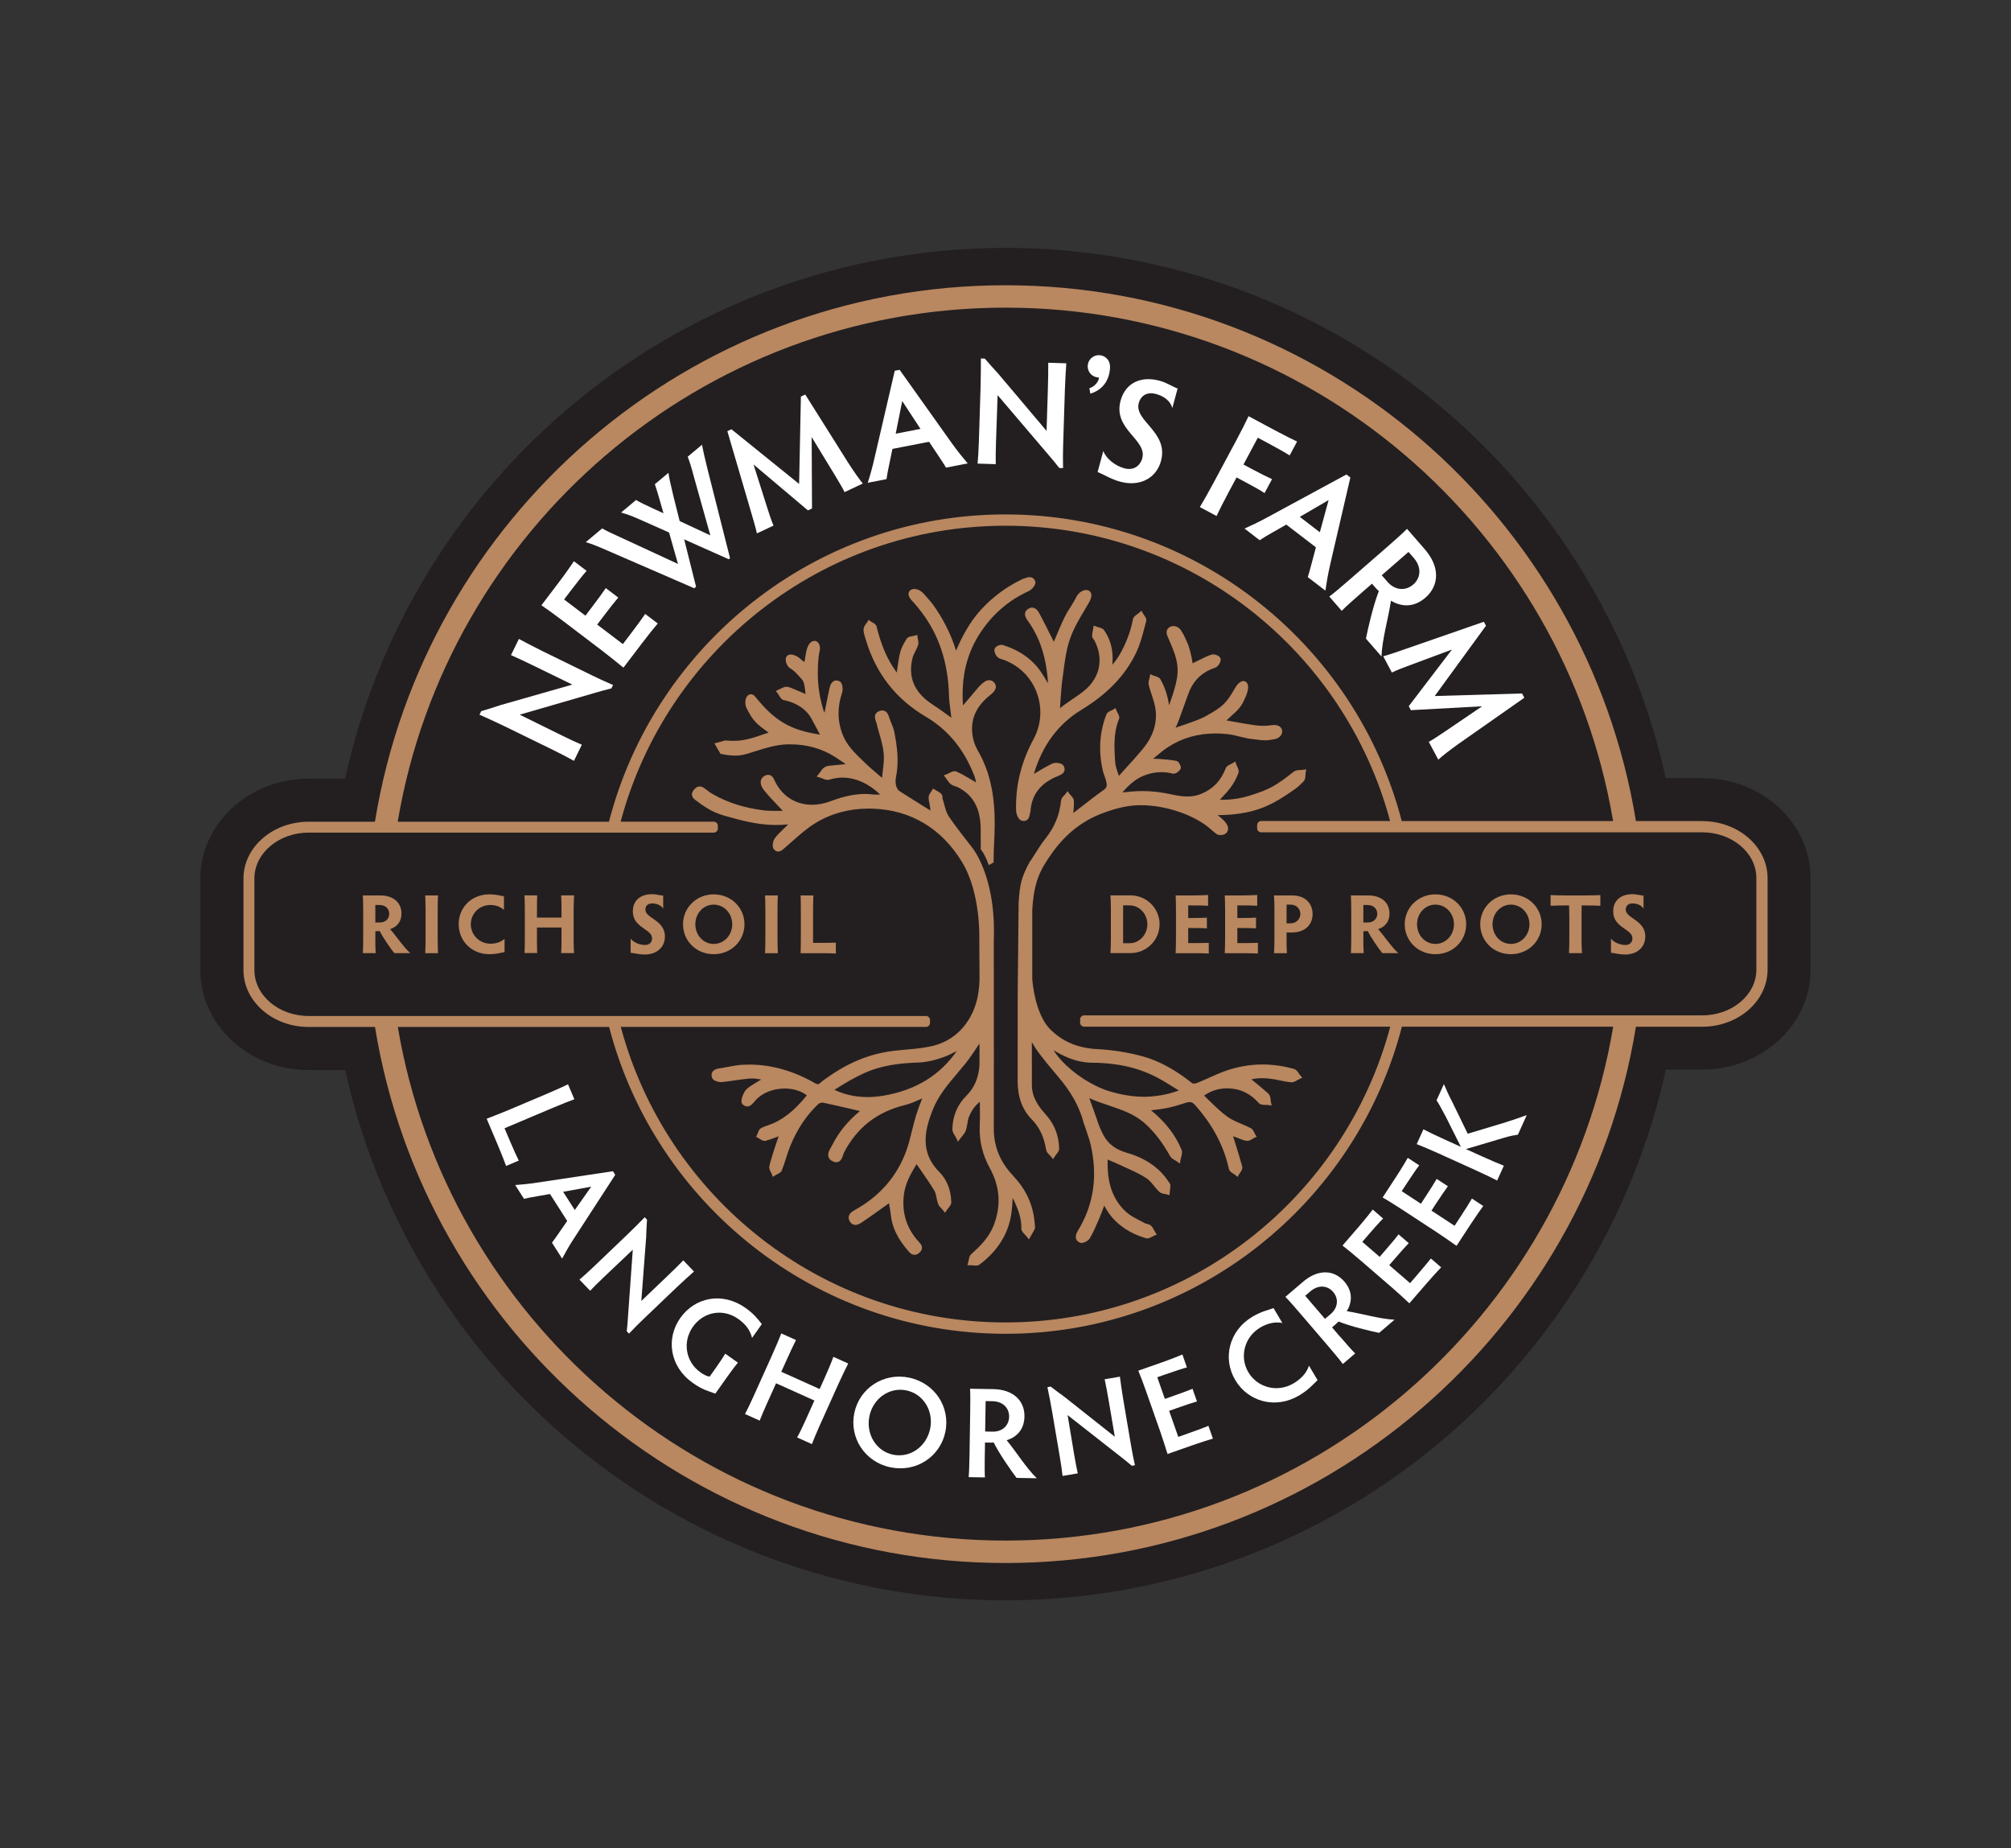 <?xml version="1.0" encoding="UTF-8"?><svg id="Artwork" xmlns="http://www.w3.org/2000/svg" viewBox="0 0 419.53 385.51"><rect x="0" y="0" width="419.53" height="385.51" fill="#333333" stroke="none"/><defs><style>.cls-1{fill:none;}.cls-1,.cls-2,.cls-3,.cls-4{stroke-width:0px;}.cls-2{fill:#231f20;}.cls-3{fill:#b98760;}.cls-4{fill:#fff;}</style></defs><path class="cls-2" d="m209.76,333.81c-33.85,0-66.58-12.17-92.16-34.27-23.1-19.95-39.07-46.81-45.59-76.34h-7.62c-12.46,0-22.59-9.35-22.59-20.85v-19.09c0-11.5,10.13-20.85,22.59-20.85h7.6c6.49-29.55,22.47-56.43,45.57-76.4,25.59-22.12,58.33-34.31,92.2-34.31s66.58,12.17,92.16,34.27c23.1,19.95,39.07,46.81,45.59,76.34h7.62c12.46,0,22.59,9.35,22.59,20.85v19.09c0,11.5-10.13,20.85-22.59,20.85h-7.6c-6.49,29.55-22.47,56.43-45.57,76.4-25.59,22.12-58.33,34.31-92.2,34.31Z"/><path class="cls-3" d="m78.3,195.7c0,1.2.02,2.57.07,3.11h-2.67c.04-.54.07-1.92.07-3.11v-5.78c0-1.2-.04-2.62-.07-3.15h3.59c2.88,0,4.46,1.58,4.46,3.76,0,1.9-1.11,2.87-2.37,3.27,1.37,1.55,2.69,3.62,4.2,5.01h-3.32c-.77-.95-2.3-3.11-3.04-4.61-.12.02-.23.02-.33.02h-.58v1.48Zm0-3.29h.97c1.14,0,1.93-.76,1.93-1.81,0-.95-.69-1.83-2.04-1.83h-.86v3.64Z"/><path class="cls-3" d="m91.31,195.67c0,1.2.04,2.6.07,3.15h-2.67c.04-.54.07-1.95.07-3.15v-5.75c0-1.2-.04-2.62-.07-3.15h2.67c-.04.53-.07,1.95-.07,3.15v5.75Z"/><path class="cls-3" d="m105.25,198.59c-1.02.18-1.67.44-3.16.44-3.74,0-6.4-2.79-6.4-6.26s2.65-6.22,6.4-6.22c1.53,0,2.14.28,3.04.39v2.85c-.76-.69-1.76-1.02-2.85-1.02-2.29,0-4.06,1.79-4.06,4.01s1.78,4.06,4.1,4.06c1.12,0,2.18-.32,2.94-1.02v2.78Z"/><path class="cls-3" d="m109.42,198.81c.04-.49.07-1.62.07-2.55v-6.35c0-1.25-.04-2.67-.07-3.15h2.65c-.04.47-.05,1.9-.05,3.15v1.48h5.12v-1.48c0-1-.02-2.41-.07-3.15h2.69c-.04.77-.09,2.18-.09,3.15v6.36c0,.91.05,2.04.09,2.53h-2.69c.05-.49.07-1.62.07-2.55v-2.78h-5.12v2.79c0,.91.02,2.04.05,2.53h-2.65Z"/><path class="cls-3" d="m138.71,195.37c0,2.25-1.76,3.73-4.2,3.73-1.23,0-1.95-.26-2.95-.37v-2.94c.58.77,1.9,1.32,2.99,1.32.95,0,1.48-.58,1.48-1.39,0-1.99-4.01-2.16-4.01-5.61,0-2.25,1.55-3.6,4.01-3.6.93,0,1.53.25,2.32.3v2.72c-.44-.74-1.39-1.09-2.3-1.09-.86,0-1.41.47-1.41,1.28,0,1.86,4.08,2.16,4.08,5.64Z"/><path class="cls-3" d="m148.89,186.55c3.66,0,6.42,2.79,6.42,6.24s-2.76,6.24-6.42,6.24-6.4-2.79-6.4-6.24,2.78-6.24,6.4-6.24Zm0,10.34c2.16,0,3.87-1.83,3.87-4.1s-1.71-4.1-3.87-4.1-3.83,1.83-3.83,4.1,1.67,4.1,3.83,4.1Z"/><path class="cls-3" d="m162.2,195.67c0,1.2.04,2.6.07,3.15h-2.67c.04-.54.07-1.95.07-3.15v-5.75c0-1.2-.04-2.62-.07-3.15h2.67c-.04.53-.07,1.95-.07,3.15v5.75Z"/><path class="cls-3" d="m169.62,196.67h1.76c1.21,0,2.46-.02,2.99-.05v2.27c-.53-.04-1.78-.07-2.99-.07h-4.36c.04-.97.05-2.36.05-3.15v-5.75c0-1.21-.02-2.62-.05-3.15h2.67c-.04.53-.07,1.93-.07,3.15v6.75Z"/><path class="cls-4" d="m119.73,158.7c-.76-.44-2.54-1.38-4.03-2.11l-10.12-4.95c-1.72-.84-4-1.88-5.55-2.57l.36-.73c1.71-.49,2.63-.81,4.04-1.27l14.97-4.27-7.72-3.77c-1.61-.79-3.87-1.86-5.08-2.38l1.65-3.38c1.21.66,3.44,1.82,4.99,2.58l10.34,5.06c1.18.58,2.63,1.25,4.31,1.97l-.34.71c-1.31.34-2.31.58-3.71,1.01l-15.42,4.47,8.86,4.37c1.46.72,3.28,1.57,4.1,1.9l-1.65,3.38Z"/><path class="cls-4" d="m129.93,134.36l1.5-1.97c1.31-1.72,2.65-3.54,3.17-4.33l2.62,1.99c-.62.71-2.04,2.47-3.34,4.19l-3.82,5.02c-1.34-1.09-3.27-2.64-4.4-3.5l-8.19-6.23c-1.72-1.31-3.74-2.76-4.52-3.28l3.66-4.82c1.31-1.72,2.58-3.55,3.12-4.37l2.65,2.01c-.66.72-2.04,2.47-3.35,4.19l-1.35,1.78,4.45,3.38,1.25-1.65c1.29-1.7,2.46-3.29,3-4.1l2.6,1.97c-.64.74-1.86,2.29-3.15,3.99l-1.25,1.65,5.35,4.06Z"/><path class="cls-4" d="m146.44,92.75c.28,1.41.52,2.52,1.11,4.89l4.75,18.79-.27.22-9.3-4.15,2.48,9.88-.38.32-17.99-7.81c-1.89-.83-3.26-1.4-4.63-1.81l3.41-2.86c.93.53,2.11,1.1,3.55,1.73l12.27,5.68-1.86-6.56-5.36-2.38c-2.29-1.02-3.26-1.4-4.65-1.78l3.12-2.62c.83.5,1.75.95,3.87,1.92l1.86.85-.58-2.01c-.58-2.05-.91-3.17-1.23-4.05l2.84-2.38c.13.99.44,2.38,1.03,4.84l1.31,5.22,6.4,2.99-3.38-12.04c-.65-2.53-1.05-3.59-1.34-4.37l2.98-2.5Z"/><path class="cls-4" d="m157.9,111.25c-.21-1.04-.89-3.36-1.54-5.55l-4.62-15.76.85-.4,14.12,11.4.37-18.22.91-.43,8.96,14.24c1.26,1.94,2.12,3.17,3.04,4.33l-3.8,1.79c-.39-.82-1.02-1.88-1.98-3.47l-4.88-8.01.07,14.89-.85.4-11.35-9.58,2.85,9c.46,1.48.92,2.83,1.32,3.75l-3.47,1.63Z"/><path class="cls-4" d="m197.36,97.54c-.43-.75-1.1-1.7-1.78-2.76l-1.76-2.63-7.64,1.48-.63,3.03c-.3,1.4-.49,2.39-.61,3.28l-3.91.76c.48-1.5.97-3.22,1.4-5.13l4.23-18.23,1.02-.2,10.89,15.31c1.14,1.6,2.36,3.09,3.31,4.21l-4.53.88Zm-9.14-13.89l-1.36,6.81,5.17-1-3.81-5.81Z"/><path class="cls-4" d="m203.94,96.71c.09-.88.22-2.88.27-4.55l.35-11.27c.06-1.91.07-4.43.07-6.12l.82.03c1.15,1.35,1.82,2.07,2.82,3.17l10.06,11.91.27-8.6c.06-1.79.1-4.3.08-5.62l3.77.12c-.1,1.38-.25,3.89-.3,5.61l-.36,11.51c-.04,1.32-.06,2.92-.02,4.74l-.78-.02c-.84-1.06-1.48-1.87-2.45-2.97l-10.42-12.23-.34,9.88c-.05,1.63-.08,3.64-.05,4.52l-3.77-.12Z"/><path class="cls-4" d="m242.22,96.11c-1,3.7-4.49,5.45-8.49,4.37-2.06-.56-3.17-1.38-4.75-2.03l1.19-4.39c.53,1.54,2.45,3.1,4.38,3.62,1.88.51,3.3-.44,3.75-2.11,1.05-3.88-6.15-5.98-4.53-11.98,1-3.7,4.21-5.23,8.12-4.18,1.6.44,2.49,1.13,3.78,1.64l-1.11,4.09c-.34-1.49-1.76-2.52-3.39-2.96-1.73-.47-3.14.19-3.61,1.92-1,3.7,6.27,6.02,4.65,12.01Z"/><path class="cls-4" d="m250.31,105.76c.52-.83,1.76-3.01,2.77-4.89l4.85-9.05c1.02-1.91,2.15-4.15,2.54-5.01l5.45,2.92c1.91,1.02,3.79,1.96,4.68,2.37l-1.56,2.9c-.81-.54-2.65-1.56-4.56-2.59l-2.08-1.11-2.99,5.59,1.94,1.04c1.77.95,3.16,1.62,4.02,2.01l-1.56,2.91c-.78-.53-2.12-1.28-3.9-2.23l-1.94-1.04-1.63,3.04c-1.01,1.88-2.14,4.13-2.55,5.01l-3.49-1.87Z"/><path class="cls-4" d="m272.83,120.38c.27-.82.55-1.95.88-3.16l.81-3.06-6.18-4.74-2.69,1.54c-1.25.7-2.12,1.22-2.86,1.72l-3.16-2.43c1.44-.64,3.06-1.41,4.78-2.35l16.48-8.93.82.63-4.25,18.32c-.44,1.92-.75,3.82-.96,5.28l-3.66-2.81Zm4.34-16.07l-6.01,3.5,4.18,3.21,1.83-6.71Z"/><path class="cls-4" d="m283.97,123.71c-1.61,1.4-3.39,2.99-4.06,3.7l-2.6-2.98c.8-.57,2.62-2.11,4.22-3.51l7.84-6.82c1.61-1.4,3.51-3.1,4.16-3.79l3.69,4.24c3.28,3.77,2.99,7.64.15,10.11-2.53,2.21-5.18,1.85-7.19.64-.54,3.63-1.85,8.06-1.98,11.63l-3.24-3.72c.48-2.42,1.52-6.9,2.69-9.92-.21-.19-.4-.36-.56-.55l-.87-.99-2.25,1.96Zm4.28-3.73l1.22,1.4c1.5,1.73,3.71,1.97,5.37.53,1.45-1.26,1.89-3.47.07-5.56l-1.07-1.23-5.59,4.87Z"/><path class="cls-4" d="m288.57,136.89c1.03-.27,3.31-1.05,5.47-1.81l15.52-5.39.44.83-10.69,14.66,18.22-.53.47.89-13.78,9.66c-1.88,1.35-3.06,2.27-4.17,3.25l-1.98-3.71c.8-.43,1.82-1.11,3.37-2.15l7.76-5.27-14.87.81-.44-.83,9.01-11.81-8.85,3.29c-1.46.53-2.78,1.06-3.68,1.5l-1.8-3.38Z"/><path class="cls-4" d="m105.26,235.34l1.14,2.7c.71,1.68,1.46,3.32,1.83,4.04l-2.65,1.12c-.27-.76-.92-2.44-1.63-4.13l-2.42-5.72c1.38-.53,3.36-1.31,4.48-1.78l8.1-3.43c1.71-.72,3.67-1.61,4.39-1.97l1.32,3.12c-.76.27-2.76,1.05-4.47,1.78l-10.08,4.26Z"/><path class="cls-4" d="m115.16,259.19c.46-.58,1.01-1.41,1.63-2.29l1.54-2.23-3.59-5.62-2.61.46c-1.21.2-2.06.36-2.81.55l-1.84-2.88c1.35-.09,2.88-.24,4.53-.5l15.86-2.38.48.75-8.76,13.5c-.92,1.41-1.72,2.85-2.32,3.97l-2.13-3.33Zm8.18-11.67l-5.86,1.07,2.43,3.8,3.43-4.87Z"/><path class="cls-4" d="m120.91,266.89c.58-.48,1.86-1.63,2.89-2.62l6.98-6.67c1.19-1.13,2.71-2.66,3.72-3.7l.48.51c-.11,1.52-.13,2.36-.18,3.63l-1.01,13.32,5.33-5.09c1.11-1.06,2.65-2.56,3.43-3.38l2.23,2.33c-.89.78-2.49,2.23-3.56,3.25l-7.14,6.82c-.82.78-1.79,1.75-2.86,2.88l-.47-.49c.12-1.16.22-2.03.28-3.28l.98-13.73-6.15,5.83c-1.01.97-2.24,2.17-2.75,2.73l-2.23-2.33Z"/><path class="cls-4" d="m149.22,290.69c-1.59-.6-2.64-.78-4.69-2.23-4.83-3.42-5.65-9.25-2.6-13.56,3.05-4.3,8.75-5.51,13.59-2.09,1.71,1.21,2.46,2.17,3.41,3.38l-2.04,2.88c-.4-1.67-1.4-2.91-2.85-3.94-3.27-2.32-7.3-1.48-9.49,1.62-2.19,3.1-1.56,7.27,1.56,9.49.73.51,1.42.88,1.95.88l1.35-1.91c1.07-1.51,1.46-2.16,1.89-2.85l2.64,1.87c-.51.63-1.05,1.3-2.11,2.79l-2.6,3.67Z"/><path class="cls-4" d="m155.42,294.95c.36-.67,1.12-2.22,1.7-3.52l3.99-8.86c.78-1.74,1.63-3.75,1.88-4.44l3.07,1.38c-.35.64-1.27,2.62-2.05,4.36l-1.02,2.26,8,3.6,1.02-2.26c.63-1.4,1.47-3.38,1.85-4.45l3.09,1.39c-.54,1.06-1.47,3-2.08,4.35l-4,8.88c-.57,1.28-1.23,2.87-1.49,3.58l-3.09-1.39c.38-.65,1.14-2.2,1.72-3.5l1.89-4.2-8-3.6-1.9,4.22c-.57,1.28-1.26,2.86-1.52,3.57l-3.07-1.38Z"/><path class="cls-4" d="m189.68,287.36c5.37,1.14,8.62,6.19,7.53,11.35-1.09,5.16-6.11,8.47-11.48,7.34-5.32-1.12-8.59-6.19-7.5-11.35,1.09-5.16,6.13-8.47,11.45-7.34Zm-3.4,16.06c3.56.75,6.98-1.66,7.76-5.37.78-3.71-1.38-7.28-4.93-8.03-3.53-.75-6.95,1.64-7.73,5.35-.78,3.71,1.37,7.3,4.9,8.05Z"/><path class="cls-4" d="m205.44,303.46c-.03,1.83-.03,3.87.03,4.71l-3.39-.06c.09-.83.15-2.88.18-4.71l.14-8.91c.03-1.83.04-4.01-.03-4.82l4.82.08c4.28.07,6.58,2.48,6.53,5.71-.05,2.88-1.79,4.36-3.71,4.95,2.01,2.43,4.08,5.8,6.28,7.93l-4.22-.07c-1.26-1.69-3.53-4.93-4.78-7.4-.24.02-.46.05-.67.04l-1.13-.02-.04,2.56Zm.08-4.87l1.59.03c1.96.03,3.38-1.24,3.41-3.12.03-1.64-1.13-3.2-3.5-3.23l-1.4-.02-.1,6.35Z"/><path class="cls-4" d="m221.67,307.87c-.07-.75-.31-2.46-.55-3.86l-1.62-9.52c-.27-1.62-.69-3.73-.99-5.15l.69-.12c1.2.94,1.88,1.43,2.91,2.18l10.46,8.28-1.23-7.26c-.26-1.51-.64-3.63-.89-4.73l3.18-.54c.15,1.18.45,3.3.7,4.76l1.65,9.73c.19,1.11.44,2.46.79,3.98l-.66.11c-.89-.75-1.56-1.31-2.56-2.07l-10.83-8.49,1.39,8.35c.24,1.38.55,3.07.73,3.8l-3.18.54Z"/><path class="cls-4" d="m245.79,299.72l2-.71c1.75-.61,3.57-1.28,4.31-1.6l.94,2.66c-.78.22-2.62.81-4.37,1.42l-5.1,1.79c-.44-1.41-1.09-3.43-1.49-4.58l-2.92-8.32c-.61-1.75-1.37-3.74-1.69-4.48l4.9-1.72c1.75-.61,3.53-1.32,4.3-1.65l.94,2.69c-.81.2-2.62.81-4.38,1.42l-1.8.63,1.58,4.52,1.68-.59c1.73-.61,3.32-1.19,4.09-1.52l.93,2.64c-.81.22-2.41.76-4.14,1.37l-1.67.59,1.91,5.43Z"/><path class="cls-4" d="m274.86,287.88c-1.15,1.12-1.96,2.07-3.84,3.19-4.88,2.9-10.63,1.34-13.33-3.22-2.68-4.51-1.3-10.3,3.58-13.2,1.94-1.15,3.1-1.31,4.41-1.8l1.84,3.1c-1.55-.3-3.14.08-4.62.96-3.31,1.96-4.37,6.13-2.47,9.32,1.92,3.24,6.09,4.3,9.42,2.32,1.57-.93,2.75-2.17,3.22-3.7l1.8,3.03Z"/><path class="cls-4" d="m279.57,278.8c1.19,1.39,2.54,2.93,3.14,3.51l-2.58,2.2c-.48-.69-1.79-2.26-2.98-3.65l-5.79-6.76c-1.19-1.39-2.62-3.03-3.21-3.59l3.66-3.13c3.25-2.78,6.56-2.5,8.66-.05,1.87,2.19,1.54,4.45.5,6.16,3.11.49,6.89,1.64,9.95,1.78l-3.21,2.75c-2.06-.43-5.9-1.35-8.48-2.37-.17.18-.31.34-.48.48l-.86.74,1.66,1.94Zm-3.16-3.7l1.21-1.03c1.49-1.28,1.72-3.17.49-4.6-1.07-1.25-2.96-1.64-4.76-.1l-1.06.91,4.13,4.82Z"/><path class="cls-4" d="m294.17,267.64l1.39-1.61c1.21-1.41,2.46-2.89,2.95-3.53l2.14,1.85c-.57.57-1.88,2.01-3.09,3.41l-3.54,4.09c-1.08-1.01-2.66-2.44-3.57-3.23l-6.68-5.77c-1.41-1.21-3.05-2.56-3.7-3.05l3.4-3.93c1.21-1.4,2.4-2.9,2.91-3.57l2.16,1.87c-.61.58-1.88,2.01-3.09,3.41l-1.25,1.45,3.62,3.13,1.16-1.34c1.2-1.38,2.29-2.69,2.79-3.35l2.12,1.83c-.59.6-1.72,1.86-2.91,3.25l-1.16,1.34,4.36,3.77Z"/><path class="cls-4" d="m303.46,255.67l1.16-1.78c1.02-1.55,2.05-3.19,2.45-3.89l2.36,1.55c-.49.65-1.59,2.24-2.61,3.79l-2.96,4.52c-1.21-.85-2.96-2.06-3.97-2.73l-7.38-4.83c-1.55-1.02-3.36-2.13-4.07-2.53l2.84-4.34c1.02-1.55,1.99-3.2,2.41-3.92l2.39,1.56c-.52.65-1.59,2.24-2.61,3.79l-1.05,1.6,4.01,2.62.97-1.49c1-1.53,1.91-2.96,2.32-3.69l2.34,1.53c-.5.67-1.45,2.07-2.46,3.6l-.97,1.49,4.81,3.15Z"/><path class="cls-4" d="m314.29,234.02c1.74-.51,2.92-.98,4.22-1.43l-1.85,4.09c-.64.1-1.48.21-2.89.64l-7.95,2.36,3.48,1.58c1.79.81,3.65,1.59,4.43,1.89l-1.4,3.09c-.74-.39-2.55-1.27-4.34-2.08l-8.01-3.63c-1.79-.81-3.67-1.6-4.43-1.88l1.4-3.09c.71.38,2.55,1.27,4.34,2.08l3.48,1.58-3.18-6.34c-.95-1.76-1.34-2.52-1.9-3.37l1.53-3.38c.52,1.21.91,2.1,1.82,3.87l3.15,6.48,8.1-2.44Z"/><path class="cls-4" d="m231.57,76.41c0-1.29-1.04-2.33-2.33-2.33s-2.33,1.04-2.33,2.33,1.04,2.33,2.33,2.33v.18c-.13.96-1.25,1.9-1.98,2.05l.2,1.14c4.38-1.3,4.11-5.7,4.11-5.7Z"/><path class="cls-3" d="m213.61,171.25c-.14,0-.29-.02-.46-.07-.74-.2-1.16-1.46-1.17-2.08-.16-5.23,1.04-10.13,3.66-14.98,1.59-2.94,1.83-6.44.66-9.6-1.17-3.18-3.58-5.61-6.78-6.84-.12-.05-.25-.08-.37-.12-.35-.1-.74-.22-1.04-.5-.39-.36-.74-1.06-.64-1.62.1-.54.93-.94,1.42-.94h.07l.17.03c3.55,1.06,6.29,3,8.13,5.76.46.7.89,1.43,1.37,2.24-.3-5.24-1.66-9.49-4.17-12.99-.3-.43-.72-1.01-.61-1.64.06-.34.25-.63.59-.86.28-.2.57-.3.86-.3.89,0,1.39.93,1.57,1.28.68,1.28,1.34,2.58,1.99,3.88,0,0,.99,1.95.99,1.96.14-.32.27-.65.41-.97.61-1.45,1.18-2.81,1.84-4.16.37-.76.82-1.47,1.26-2.17.42-.67.86-1.37,1.21-2.08.4-.82,1.26-1.41,2.03-1.41.41,0,.76.18.94.51.28.49.16,1.19-.36,2.1-.29.5-.58,1-.88,1.5-1.17,1.96-2.38,3.99-3.14,6.26-.72,2.13-1.02,4.46-1.32,6.72l-.17,1.25c-.22,1.59-.33,3.21-.45,4.93-.03.45-.06.9-.09,1.37.4-.31.75-.59,1.12-.85.49-.35.98-.69,1.48-1.02.95-.64,1.93-1.3,2.78-2.05,3.05-2.71,3.72-6.53,1.8-10.21-.03-.07-.09-.13-.14-.19-.15-.19-.34-.42-.34-.74,0-.38.07-.76.15-1.14l.08-.41.1-.62.58.23c.13.05.28.09.43.13.43.11.91.24,1.18.63,1.3,1.88,1.89,4.09,1.74,6.56-.01.18-.02.38.01.6.02-.03.05-.06.07-.09.49-.63.96-1.23,1.34-1.88,1.38-2.35,2.34-4.87,2.84-7.49.09-.49.53-.79.92-1.07.13-.1.27-.19.38-.29l.48-.43.31.57c.06.12.15.24.24.36.27.38.57.81.44,1.27l-.34,1.25c-.47,1.78-.95,3.62-1.76,5.31-2.25,4.72-5.99,8.62-11.42,11.92-4.83,2.93-8.16,7.43-9.91,13.36.15-.09.29-.17.44-.26,1.1-.65,2.24-1.33,3.42-1.9.2-.09.46-.14.76-.14.13,0,1.29.02,1.6.65.2.39.24.76.12,1.08-.21.56-.8.8-1.42,1.06-3.4,1.39-5.23,3.63-5.59,6.84-.02.29-.03.46-.09.65-.04.12-.06.26-.09.4-.09.5-.27,1.44-1.24,1.44Z"/><path class="cls-3" d="m206.08,179.93c-.34-.9-.9-2.06-1.36-2.62l-.12-.14v-1.17c.01-1.19.01-1.38-.01-3.15-.06-4.26-1.56-7-4.75-8.64-.16-.08-.34-.14-.51-.19-.31-.1-.65-.21-.95-.44-.34-.26-.58-.61-.81-.94-.09-.13-.17-.25-.26-.37l-.42-.55.65-.24c.15-.06.32-.14.48-.23.37-.19.75-.39,1.12-.39h.1l.27.07c1.07.46,2.07,1.06,3.05,1.64l.8.47c.1.06.19.12.28.18-.12-.53-.23-1.04-.42-1.51-2.16-5.49-5.47-9.5-10.12-12.24-6.23-3.68-10.43-9.08-12.48-16.05l-.12-.4c-.18-.55-.36-1.13-.35-1.73,0-.46.28-.84.53-1.17.09-.12.17-.23.24-.35l.28-.48.45.33c.1.07.22.13.33.2.37.2.78.43.89.87.94,3.84,2.21,6.8,4.01,9.31.07.09.14.19.21.28.02-.17.05-.34.07-.51.17-1.24.32-2.41.6-3.56.21-.9.66-1.84,1.39-2.97.26-.4.77-.49,1.21-.56.15-.02.3-.05.43-.09l.57-.17.07.59c.02.13.04.25.07.38.08.37.17.78.03,1.18-.15.44-.36.86-.57,1.28-.24.48-.47.94-.59,1.41-.99,4.05.38,7.23,4.2,9.7,1.05.68,2.06,1.41,3.12,2.18.25.18.5.36.76.55,0-.04,0-.08,0-.13-.05-.52-.12-1.04-.19-1.55-.12-.92-.25-1.88-.28-2.84-.18-6.95-2.07-12.7-5.79-17.57-.49-.64-1.14-1.47-1.86-2.22-.87-.9-.87-1.52-.71-1.89.17-.4.59-.64,1.12-.64.65,0,1.37.35,1.88.9.84.92,1.79,2.04,1.94,2.25,2.2,3.03,3.84,6.3,4.89,9.72,1.12-2.64,2.71-5.84,5.23-8.58,2.4-2.61,5.24-4.72,8.45-6.27.11-.07.22-.13.37-.16.12-.03.26-.07.39-.12.28-.1.6-.21.92-.21.38,0,.88.15,1.16.87.26.69-.76,1.77-1.37,2.05-4.01,1.81-7.34,4.63-9.9,8.4-2.99,4.4-4.23,9.45-3.8,15.45l3.22-3.79c.1-.11.21-.24.29-.33.61-.6,1.26-1.16,1.96-1.16.31,0,.77.12,1.15.67.75,1.09-.47,2.06-1.06,2.53l-.14.12c-3.1,2.53-4.17,5.69-3.18,9.39.22.83.65,1.61,1.1,2.43.26.47.51.93.73,1.41,1.76,3.81,2.57,8.07,2.54,13.42,0,1.53-.06,2.63-.11,3.75-.06,1.16-.11,2.32-.12,4v.3l-1.01.56-.21-.55Z"/><path class="cls-3" d="m211.43,245.31c-2.78-2.87-4.12-6.15-4.11-10,.01-4.58.02-9.37.02-14.27v-.51c0-4.61,0-19.35-.02-23.9h0c.02-.71.04-1.51.04-2.51,0-11.41-4.22-16.92-4.49-17.26-1.51-1.92-3.58-4.55-4.95-6.59-.46-.69-.69-1.57-.94-2.49-.11-.41-.22-.81-.34-1.2-.01-.04-.02-.15-.02-.22,0-.23-.02-.56-.27-.79-.28-.27-.61-.45-.92-.62l-.34-.2-.44-.27-.26.45c-.06.1-.13.2-.2.29-.21.29-.45.62-.46,1.03-.02.48.08.93.17,1.37.04.21.09.42.12.63.04.27.07.54.09.82-1.11-.71-2.04-1.29-2.97-1.86-1.05-.65-2.11-1.31-3.41-2.15-1.02-.66-.95-2.27-.83-2.83.7-3.37.25-6.61-.35-9.62-.12-.6-.35-1.17-.58-1.71-.14-.34-.28-.68-.41-1.08-.2-.65-.51-1.63-1.5-1.63-.17,0-.35.03-.54.1-.43.14-.72.38-.87.69-.25.51-.06,1.07.1,1.52.05.13.09.26.12.39.17.71.37,1.41.57,2.11.38,1.33.77,2.7.91,4.06.13,1.23-.03,2.49-.19,3.82-.05.46-.11.91-.15,1.37-.3-.25-.59-.51-.89-.76-.88-.75-1.77-1.5-2.6-2.31l-.46-.44c-1.77-1.7-3.45-3.32-4.33-5.66-1.04-2.8-1.06-5.55-.04-8.66.2-.62.11-1.98-.54-2.31-.23-.12-.45-.17-.67-.17-.4,0-1.12.2-1.42,1.57-.32,1.51-.64,3.02-.93,4.54,0,0-.1.55-.1.6-.03-.05-.22-.43-.22-.43-.89-2.88-1.28-5.7-1.19-8.63.04-1.19.08-2.54.37-3.78.16-.66.06-1.3-.26-1.71-.22-.27-.51-.42-.83-.42-.41,0-1.42.27-1.8,2.76-.08.52-.17,1.04-.28,1.65-.14-.09-.28-.18-.4-.28l-.3-.26c-.28-.25-.57-.5-.94-.68-.49-.23-.89-.35-1.22-.35-.51,0-.89.28-1.01.74-.18.71.34,1.83.85,2.11.81.45,1.46,1.18,2.15,1.96l.36.4c.44.48.55,1.4.67,2.37.03.22.06.45.09.67l-.24-.1c-1.04-.45-1.93-.83-2.83-1.2-.37-.15-.66-.22-.93-.22-.1,0-.21.01-.3.03-.36.09-.68.25-.99.41l-.35.17-.58.27.39.5c.09.12.18.27.27.41.25.42.54.9,1.03,1,2.27.45,4.2,1.6,5.31,3.16.27.38.52.81.79,1.36l.33.62h.01s1.09,2.05,1.09,2.05c-6.2-.94-9.47-2.88-13.51-7.91-.34-.42-.68-.51-.91-.51-.35,0-.67.2-.88.55-.34.57-.43,1.6.05,2.5.96,1.8,1.49,2.79,3.73,4.36.27.19.52.38.81.59-.45.15-.88.29-1.29.43-2.21.75-3.81,1.29-6.08,1.29-.5,0-1.03-.02-1.62-.08h-.09s-2.23.62-2.23.62l1.25,2.16.22.05c1.09.22,2.02.33,2.84.33,1.38,0,2.32-.31,3.31-.63l.79-.25c2.3-.72,4.48-1.4,6.82-1.47.21,0,.42,0,.63,0,3.45,0,6.59.9,9.35,2.66.62.4,1.23.82,1.84,1.23l.34.23-.32.03c-.86.08-1.72.16-2.58.26l-.2.02c-.45.04-.96.09-1.37.38-.37.26-.62.61-.86.96-.09.13-.18.25-.27.37l-.47.59.72.21c.15.04.32.11.48.18.35.15.71.3,1.08.3.12,0,.24-.02.35-.05.91-.29,1.84-.43,2.77-.43,2.72,0,5.47,1.24,7.85,3.52-.29.01-.56.02-.83.02s-.53-.01-.78-.04c-.54-.06-1.07-.09-1.6-.09-2.73,0-5.31.83-7.25,1.55-1.25.46-2.5.7-3.74.7-3.3,0-6.07-1.68-7.61-4.62-.06-.1-.11-.22-.16-.34-.25-.54-.58-1.28-1.39-1.28-.22,0-.45.06-.69.18-.57.28-.77.7-.84,1.01-.19.84.4,1.67.58,1.91.95,1.21,2.03,2.34,3.07,3.43l.76.8c.06.06.12.12.18.17l-1.69.02c-.65,0-1.51-.01-2.36-.12-3.94-.5-7.32-1.56-10.31-3.23-.8-.44-.87-.51-1.1-.69-.16-.13-.37-.31-.88-.66-.28-.2-.62-.4-1.02-.4-.55,0-.96.4-1.24.75-.29.35-.41.71-.36,1.06.08.59.58.94.94,1.19l.17.12c3.06,2.32,4.49,2.7,7.94,3.61l.61.16c2.91.77,5.51,1.15,7.92,1.15.82,0,1.65-.04,2.45-.13.01,0,.03,0,.04,0-.31.29-.58.55-.84.82l-.52.51c-.52.51-1.06,1.03-1.48,1.65-.35.53-.59,1.68-.14,2.22.26.31.56.47.9.47.49,0,.89-.35,1.23-.65l.16-.14c.53-.45,1.06-.91,1.58-1.38,1.52-1.35,3.09-2.73,4.81-3.78,3.27-1.99,7-3.01,11.09-3.01.32,0,.64,0,.96.02,7.84.29,14.23,4.12,18.48,11.06,3.99,6.52,3.63,15.95,3.64,16.16l.05,8.33c-.05,1.6-.22,3.08-.54,4.35-1.29,5.03-4.7,8.53-9.35,9.61-1.76.41-3.62.58-5.42.74-.95.09-1.9.17-2.84.29-4.74.6-9.15,2.39-13.49,5.46l-.29.2c-.45.31-.89.62-1.29.99-.28.25-.42.29-.52.29-.13,0-.32-.07-.55-.2-4.5-2.59-9.12-3.9-13.72-3.9-.49,0-.98.02-1.47.04-1.06.06-2.12.26-3.14.46-.6.11-1.19.23-1.8.31-.64.09-1.12.37-1.35.79-.13.25-.24.66,0,1.21.27.57,1.19.84,1.91.84h.03c.91-.09,1.82-.22,2.73-.35,1.11-.16,2.26-.33,3.38-.4.1,0,.2-.01.3-.01.57,0,1.18.1,1.87.23-.73.43-1.37.8-1.99,1.21-.54.36-1.16.76-1.49,1.36-.25.45-1.01,1.97-.42,2.57.31.31.64.47.98.47.67,0,1.14-.57,1.62-1.15,1.37-1.62,3.69-2.59,6.2-2.59,1.82,0,3.47.52,4.62,1.43-1.87,2.27-4.03,4.5-7.02,5.83-.33.14-.67.26-1,.38-.51.18-1.04.36-1.53.63-.38.21-.54.63-.68,1.01-.04.12-.09.24-.14.35l-.22.45.45.23c.11.05.22.13.34.21.31.2.63.41.99.41h.15s.06-.03.06-.03c.86-.23,1.68-.54,2.62-.9l.11-.04c-.19.52-.36,1-.52,1.49l-.28.85c-.41,1.26-.83,2.56-1.15,3.88-.11.46.12.89.32,1.28.07.13.14.26.19.39l.22.58.52-.34c.11-.07.24-.13.37-.2.38-.19.82-.4.99-.83.32-.81.59-1.64.85-2.47.3-.92.6-1.88.98-2.78,1.42-3.43,3.37-6.32,5.79-8.59.16-.15.51-.28.9-.28h.05c2.18.46,4.36.97,6.57,1.49l1.16.27c-2.54,2.07-4.49,4.47-5.81,7.13-.06.13-.14.27-.23.41-.33.57-.74,1.28-.54,1.98.11.39.39.71.84.94.28.15.54.22.79.22.93,0,1.23-.93,1.44-1.55.06-.18.11-.35.18-.48,2.72-5.24,6.89-8.48,12.74-9.91,1.07-.26,2.07-.71,3.13-1.18.15-.06.29-.13.44-.19-.05.13-.1.27-.16.4-.42,1.08-.81,2.11-1.13,3.16-.32,1.06-.59,2.14-.86,3.23-.19.78-.39,1.57-.6,2.34-1.71,6.15-5.5,10.9-11.27,14.12-.41.23-1.11.62-1.28,1.28-.1.36-.03.74.2,1.12.36.6.83.73,1.17.73.55,0,1.05-.34,1.47-.62,1.5-1.01,2.97-2.07,4.48-3.15l1.05-.75.03.19c.13.72.27,1.45.34,2.18.27,2.68,1.44,5.07,3.78,7.74.38.44.77.65,1.19.65.37,0,.74-.18,1.08-.52.95-.97.21-1.75-.21-2.21-2.52-2.73-3.57-6.04-3.1-9.85.29-2.31,1.39-4.29,2.64-6.34.27.39.54.79.81,1.17,1.03,1.48,2,2.87,2.89,4.34.25.41.36.94.47,1.51.09.43.18.87.33,1.27s.45.72.72.99c.1.11.2.21.29.32l.44.54.38-.58c.08-.13.19-.25.29-.38.3-.36.64-.78.62-1.27-.06-2.52-.91-4.67-2.45-6.22-4.13-4.14-3.13-8.7-1.42-13,1.17-2.96,3.11-5.25,5.16-7.67.55-.65,1.1-1.3,1.64-1.97.9-1.12,1.69-2.3,2.52-3.56l.44-.65v4.57c-.21,2.67-1.09,4.69-2.76,6.35-1.84,1.83-2.82,4.15-2.9,6.88-.02.53.27,1.01.53,1.43.1.16.2.32.27.48l.37.77.5-.69c.11-.15.22-.29.35-.43.3-.36.62-.74.78-1.21.17-.48.25-.97.33-1.45.08-.51.17-1,.34-1.43.53-1.3,1.26-2.31,2.26-3.12,0,.34,0,.68.01,1.01.02,1.38.03,2.69-.03,4-.14,3.06.56,6.02,2.09,8.8,2.15,3.92,2.41,7.85.81,12-.98,2.52-2.84,4.33-4.68,5.98-.35.31-.44.8-.52,1.22-.03.15-.05.3-.1.44l-.16.65h.68c.15,0,.3.02.46.03.19.02.39.04.57.04.22,0,.55-.02.83-.23,3.85-2.89,6.09-6.55,6.65-10.87.12-.89.17-1.79.22-2.69,0-.09.01-.18.02-.27.09.11.16.23.22.36.84,1.82,1.65,3.77,1.59,5.94-.01.52.4.94.75,1.31.13.13.26.26.36.39l.46.6.61-1.06c.2-.35.41-.7.59-1.05.12-.22.09-.44.06-.67-.2-4.02-1.71-7.53-4.5-10.42Zm-27.12-16.77c-1.16.2-2.3.29-3.38.29-2.45,0-4.76-.51-6.86-1.51,2.36-1.51,4.29-2.6,6.18-3.46,3.83-1.76,7.94-2.12,11.45-2.24,1.46-.05,3.11-.4,5.04-1.08.99-.35,1.94-.83,2.86-1.32-3.5,5.07-8.63,8.2-15.28,9.32Z"/><path class="cls-3" d="m271.73,160.58c-.15.02-.32.03-.49.04-.47.02-.96.05-1.32.33-3.83,2.98-4.96,3.68-9.27,5.02-1.81.56-3.66.85-5.49.85-.22,0-.45,0-.67-.01.08-.08.15-.17.23-.25.72-.77,1.41-1.5,2.02-2.32.64-.85,1.2-1.89,1.62-3,.17-.46-.06-.94-.26-1.36-.07-.14-.14-.29-.19-.43l-.2-.61-.54.34c-.12.08-.27.14-.41.21-.42.2-.89.42-1.06.87-.98,2.58-2.66,4.32-5.13,5.34-.89.36-1.82.54-2.87.54-1.14,0-2.29-.22-3.16-.41-2.3-.5-4.27-.73-6.21-.73-.84,0-1.7.05-2.54.13l-.3.03c-.44.05-.88.1-1.33.12,1.5-1.75,3.01-3.04,5.05-3.71,1.05-.35,2.06-.51,3.07-.51.77,0,1.55.1,2.32.3l.14.03h.07c.57,0,1.21-.56,1.44-.94.14-.23.12-.53-.06-.91-.1-.23-.39-.76-.82-.84-1.16-.21-2.35-.3-3.5-.39l-.23-.02c-.24-.02-.47-.02-.71-.02h-.39c.19-.15.39-.31.58-.47.84-.7,1.7-1.42,2.61-2,2.89-1.87,6.21-2.81,9.85-2.81.76,0,1.54.04,2.32.12,1,.1,1.81.3,2.68.52.83.21,1.7.42,2.73.54l.94.11c.68.08,1.16.14,1.67.14.58,0,1.16-.07,2.03-.25,1.09-.22,1.6-1.06,1.53-1.74-.06-.56-.52-1.21-1.66-1.21-.15,0-.31.01-.49.04-.65.09-1.21.14-1.77.14-1.07,0-2.04-.16-3.52-.4l-.6-.1c-.83-.13-1.67-.29-2.55-.45-.33-.06-.67-.12-1.02-.19.43-.4.82-.77,1.22-1.12,1.73-1.51,2.13-2.39,2.52-3.25l.14-.3c.65-1.4.8-2.5.42-3.1-.17-.27-.45-.43-.77-.43-.59,0-1.23.55-1.8,1.54-1.82,3.19-2.61,3.83-5.85,5.67-1.26.72-3.02,1.32-4.88,1.96-.53.18-1.08.37-1.62.56.25-.53.45-.97.62-1.43.51-1.37,1.01-2.75,1.5-4.14l.55-1.53c.87-2.44,2.44-4.12,4.79-5.13.11-.05.23-.09.35-.12.3-.1.64-.21.91-.46.34-.32.71-.91.69-1.47-.02-.58-.94-1.01-1.55-1.01-.16,0-.31.02-.45.07-.85.28-1.48.6-2.16.95-.37.19-.75.38-1.19.58-.17.08-.34.17-.5.28-.21-1.45-.66-3.35-1.13-4.34l-.33-.74c-.25-.57-.41-.92-.97-1.81-.36-.56-.95-.9-1.58-.9-.51,0-.97.23-1.22.61-.25.38-.28.87-.07,1.38l.48,1.13c1.14,2.66,2.03,4.76,1.55,7.73-.26,1.61-.8,3.21-1.33,4.75-.1.31-.21.62-.31.92-.14-.76-.28-1.54-.5-2.29-.3-1.07-.74-2.12-1.31-3.12-.23-.41-.71-.55-1.13-.68-.14-.04-.28-.08-.41-.14l-.6-.25-.1.64c-.02.13-.06.27-.1.41-.1.37-.21.79-.1,1.21.17.69.4,1.38.62,2.06.38,1.16.74,2.25.84,3.38.25,2.8-.68,5.48-2.76,7.96-1.16,1.39-2.38,2.73-3.69,4.17l-1.24,1.38c-.06-.19-.13-.38-.19-.56-.29-.84-.54-1.56-.59-2.38-.19-2.97-.38-6.04.8-8.9.18-.45-.07-.92-.3-1.34-.07-.14-.15-.28-.2-.4l-.22-.56-.51.31c-.11.07-.25.13-.38.19-.4.18-.85.38-1.01.81-1.43,3.64-1.69,7.55-.77,11.65.09.42.23.82.38,1.23.11.32.23.64.31.97.23.89.26,1.36-.44,1.87-1.7,1.21-3.37,2.51-4.99,3.77l-1.4,1.09c.01-.11.02-.21.03-.32.07-.73.13-1.49.09-2.24-.03-.46-.35-.82-.64-1.13-.1-.11-.2-.21-.28-.32l-.4-.55-.41.54c-.08.11-.18.21-.28.32-.29.3-.61.64-.66,1.09-.3,2.99-1.38,5.6-3.3,7.99-.73.91-1.36,1.91-1.97,2.87-.24.38-.48.76-.81,1.26-.12.19-.24.38-.46.66-1.71,3.19-2.1,4.65-2.32,8.71l-.19,18.99v9.36h-.01s0,8.64,0,8.64c0,3.38.96,6,2.93,8.01,1.62,1.65,2.58,3.68,3.02,6.37.07.45.4.78.7,1.07.1.1.21.2.29.31l.45.56.38-.6c.08-.13.19-.26.29-.39.29-.36.62-.77.6-1.27-.08-2.72-1.02-5.09-2.8-7.05-1.42-1.57-2.88-3.51-2.89-6.1-.01-2.14-.02-6.29-.01-8.94,0-.02,0-.04,0-.06.44.75.9,1.51,1.44,2.22,1.18,1.56,2.5,3.19,4.04,4.99,2.73,3.18,4.48,6.33,5.33,9.63l.16.48h.02c.15.47.31.94.47,1.42.3.87.61,1.76.81,2.66,1.52,6.55.63,12.58-2.66,17.93-.4.64-.52,1.21-.38,1.68.07.25.27.59.74.8l.27.08h.11c.6,0,1.47-.49,1.75-.98.72-1.24,1.29-2.57,1.85-3.86l.12-.28c.32-.74.59-1.49.91-2.34l.12-.32s.03.05.04.07c.34.6.62,1.09.95,1.54,1.81,2.49,4.41,4.23,7.73,5.19l.19.04h.07c.36,0,.7-.19,1.03-.37.13-.08.27-.15.39-.2l.56-.23-.32-.51c-.08-.12-.15-.25-.21-.38-.19-.35-.38-.71-.69-.99-.26-.23-.57-.31-.86-.37-.15-.03-.3-.07-.39-.12-.37-.21-.76-.41-1.15-.61-1-.52-1.95-1.01-2.71-1.69-3.53-3.16-4.01-7.43-3.92-10.98l.5.21c.89.38,1.76.75,2.61,1.15.39.19.79.37,1.19.55,1.3.6,2.65,1.21,3.82,2,.59.39,1.06.97,1.57,1.59.35.42.7.85,1.09,1.23.32.3.76.38,1.14.45.14.02.27.05.4.08l.58.17.11-1.01c.04-.35.08-.7.08-1.05,0-.29-.17-.5-.37-.74-1.92-2.93-4.78-4.91-8.77-6.06-2.31-.67-3.9-1.89-4.86-3.73-.58-1.12-1.06-2.29-1.41-3.48l-.18-.46c-.21-.66-.45-1.3-.69-1.95l-.63-1.76c1.37.62,2.76,1.09,4.12,1.54,2.68.91,5.22,1.76,7.34,3.61,2,1.75,3.72,3.95,5.39,6.94.22.4.63.64.99.84.13.08.27.16.39.24l.67.49.13-.82c.03-.17.08-.36.13-.54.13-.49.29-1.04.09-1.53-1.26-3.04-3.3-5.7-6.23-8.12-.05-.04-.1-.08-.15-.11.19-.02.38-.05.57-.07.95-.12,1.91-.23,2.84-.42,1.19-.25,2.37-.61,3.5-.97l.33-.1c.34-.1.59-.16.82-.16.29,0,.64.07,1.08.56,3.72,4.17,6.05,8.55,7.11,13.38.1.49.56.77.96,1.02.14.09.28.17.39.27l.47.38.29-.53c.06-.12.15-.24.24-.36.26-.37.56-.79.44-1.25-.49-1.8-1.05-3.58-1.63-5.43l-.29-.91.95.34c.17.06.33.13.5.2.46.19.93.39,1.53.42.41,0,.77-.23,1.09-.42.12-.07.23-.15.35-.2l.5-.24-.29-.47c-.06-.11-.12-.23-.18-.35-.17-.36-.35-.76-.74-.97-.63-.32-1.28-.6-1.94-.88-1.07-.46-2.09-.88-2.96-1.51-1.28-.93-2.43-2.05-3.65-3.23-.4-.39-.8-.78-1.21-1.17,1.49-1.03,3.03-1.51,4.8-1.51.22,0,.44,0,.66.02,2.31.15,4.26,1.14,5.95,3.03.35.39.93.4,1.45.4.18,0,.37,0,.53.03l.72.1-.16-.71c-.03-.14-.05-.3-.06-.46-.05-.45-.1-.96-.46-1.29-1.02-.94-2.11-1.82-3.16-2.68l-.4-.32c.68-.16,1.43-.24,2.25-.24.62,0,1.27.05,1.94.14.59.08,1.17.2,1.75.32.75.16,1.53.32,2.44.4.44,0,.85-.24,1.21-.45.14-.08.28-.17.42-.23l.62-.28-.44-.51c-.1-.11-.19-.25-.28-.38-.25-.38-.54-.81-1.01-.94-2.21-.62-4.43-.93-6.59-.93-2.68,0-5.34.48-7.92,1.42-1.13.41-2.24.91-3.31,1.39-.82.37-1.65.74-2.48,1.07-.16.06-.38.1-.58.1-.22,0-.33-.04-.35-.06-3.52-2.82-6.89-4.65-10.29-5.6-3-.83-6.23-1.35-9.59-1.53-4.05-.22-7.26-1.59-9.82-4.2-2.2-2.24-3.37-6.67-3.68-10.39v-14.35c.35-6.12,1.66-8.54,4.35-12.25,2.68-3.71,6.06-6.36,10.03-7.9,2.94-1.14,5.49-1.72,7.79-1.78h.5c5.25,0,11.25,2.06,14.59,5.03l.44.39c.09.08.64.52.64.52.24.19.57.29.94.29.44,0,1.04-.15,1.33-.58.81-1.24-.58-2.44-1.24-3.01-.27-.23-.49-.42-.68-.58.1,0,.2,0,.3,0,1.31,0,2.62-.09,4-.28,4.6-.62,7.48-2.13,11.17-4.69,1.25-.87,1.36-.97,2.44-2.05.35-.35.38-.88.4-1.35,0-.16.01-.33.04-.48l.11-.69-.69.1Zm-50.43,59.33l.17.1.26.11c2.11,1.04,4.12,1.55,6.23,1.55.63,0,1.27.02,1.9.06.89.05,1.77.13,2.64.25,3.11.42,5.87,1.25,8.46,2.55,1.27.63,2.51,1.4,3.71,2.15.42.26.84.52,1.26.77-1.46.55-2.95.92-4.56,1.13-.87.11-1.63.17-2.45.19h-.2c-2.31,0-4.76-.39-7.27-1.15-3.47-1.05-7.38-3.56-9.98-6.39-.68-.73-1.24-1.47-1.68-2.18.5.31,1,.59,1.51.86Z"/><path class="cls-3" d="m231.66,198.81c.05-.54.09-1.95.09-3.15v-5.75c0-1.2-.04-2.62-.09-3.15h4.2c3.32,0,6.05,2.69,6.05,6.01s-2.72,6.03-6.05,6.03h-4.2Zm2.64-2.07h1.37c2.06,0,3.69-1.81,3.69-3.95s-1.63-3.94-3.71-3.94h-1.35v7.89Z"/><path class="cls-3" d="m247.88,196.71h1.28c1.21,0,2.48-.02,3.01-.05v2.23c-.53-.04-1.79-.07-3.01-.07h-3.9c.04-.97.07-2.36.07-3.15v-5.77c0-1.21-.04-2.6-.07-3.13h3.76c1.2,0,2.46-.05,3.01-.09v2.25c-.54-.05-1.81-.07-3.01-.07h-1.14v2.62h1c1.2,0,2.36-.04,2.9-.07v2.23c-.54-.04-1.71-.07-2.9-.07h-1v3.13Z"/><path class="cls-3" d="m258.13,196.71h1.28c1.21,0,2.48-.02,3.01-.05v2.23c-.53-.04-1.79-.07-3.01-.07h-3.9c.04-.97.07-2.36.07-3.15v-5.77c0-1.21-.04-2.6-.07-3.13h3.76c1.2,0,2.46-.05,3.01-.09v2.25c-.54-.05-1.81-.07-3.01-.07h-1.14v2.62h1c1.2,0,2.36-.04,2.9-.07v2.23c-.54-.04-1.71-.07-2.9-.07h-1v3.13Z"/><path class="cls-3" d="m268.4,195.67c0,1.2.02,2.6.07,3.15h-2.69c.05-.54.09-1.95.09-3.15v-5.91c0-1.2-.04-2.46-.09-2.99h3.76c2.72,0,4.29,1.63,4.29,3.88s-1.6,3.85-4.31,3.85h-1.12v1.16Zm0-3.08h.84c1.28,0,2.04-1,2.04-1.95s-.7-1.95-2.04-1.95h-.84v3.9Z"/><path class="cls-3" d="m284.42,195.7c0,1.2.02,2.57.07,3.11h-2.67c.04-.54.07-1.92.07-3.11v-5.78c0-1.2-.04-2.62-.07-3.15h3.59c2.88,0,4.46,1.58,4.46,3.76,0,1.9-1.11,2.87-2.37,3.27,1.37,1.55,2.69,3.62,4.2,5.01h-3.32c-.77-.95-2.3-3.11-3.04-4.61-.12.02-.23.02-.33.02h-.58v1.48Zm0-3.29h.97c1.14,0,1.93-.76,1.93-1.81,0-.95-.69-1.83-2.04-1.83h-.86v3.64Z"/><path class="cls-3" d="m299.45,186.55c3.66,0,6.42,2.79,6.42,6.24s-2.76,6.24-6.42,6.24-6.4-2.79-6.4-6.24,2.78-6.24,6.4-6.24Zm0,10.34c2.16,0,3.87-1.83,3.87-4.1s-1.71-4.1-3.87-4.1-3.83,1.83-3.83,4.1,1.67,4.1,3.83,4.1Z"/><path class="cls-3" d="m315.2,186.55c3.66,0,6.42,2.79,6.42,6.24s-2.76,6.24-6.42,6.24-6.4-2.79-6.4-6.24,2.78-6.24,6.4-6.24Zm0,10.34c2.16,0,3.87-1.83,3.87-4.1s-1.71-4.1-3.87-4.1-3.83,1.83-3.83,4.1,1.67,4.1,3.83,4.1Z"/><path class="cls-3" d="m330.73,186.77c1.21,0,2.6-.04,3.13-.07v2.23c-.53-.04-1.92-.07-3.13-.07h-.77c-.02.65-.02,1.53-.02,2.25v4.55c0,1.2.04,2.6.09,3.15h-2.71c.04-.54.07-1.95.07-3.15v-4.55c0-.72-.02-1.6-.05-2.25h-.77c-1.2,0-2.57.04-3.09.07v-2.23c.53.04,1.9.07,3.09.07h4.17Z"/><path class="cls-3" d="m343.23,195.37c0,2.25-1.76,3.73-4.2,3.73-1.23,0-1.95-.26-2.95-.37v-2.94c.58.77,1.9,1.32,2.99,1.32.95,0,1.48-.58,1.48-1.39,0-1.99-4.01-2.16-4.01-5.61,0-2.25,1.55-3.6,4.01-3.6.93,0,1.53.25,2.32.3v2.72c-.44-.74-1.39-1.09-2.3-1.09-.86,0-1.41.47-1.41,1.28,0,1.86,4.08,2.16,4.08,5.64Z"/><path class="cls-3" d="m355.13,171.26h-13.85c-10.31-63.29-65.36-111.76-131.52-111.76s-121.29,48.54-131.54,111.9h-13.83c-7.5,0-13.6,5.32-13.6,11.86v19.09c0,6.54,6.1,11.86,13.6,11.86h13.84c10.29,63.31,65.35,111.81,131.52,111.81s121.27-48.52,131.53-111.86h13.83c7.52,0,13.64-5.34,13.64-11.9v-19.09c0-6.56-6.12-11.9-13.64-11.9Zm-145.37-107.09c63.58,0,116.5,46.39,126.76,107.09h-44.09c-9.56-36.74-42.99-63.96-82.68-63.96s-73.2,27.28-82.71,64.1h-44.07c10.2-60.77,63.16-107.23,126.79-107.23Zm0,257.17c-63.59,0-116.53-46.41-126.77-107.13h44.08c9.55,36.76,42.98,64,82.69,64s73.18-27.27,82.7-64.06h44.08c-10.22,60.75-63.17,107.19-126.78,107.19Zm156.65-119.09c0,5.26-5.06,9.54-11.28,9.54h-128.95c-.47,0-.85.38-.85.85v.66c0,.47.38.85.85.85h63.85c-9.47,35.48-41.85,61.69-80.27,61.69s-70.77-26.19-80.25-61.64h63.66c.47,0,.85-.38.85-.85v-.58c0-.47-.38-.85-.85-.85H64.39c-6.24,0-11.32-4.3-11.32-9.58v-19.09c0-5.28,5.08-9.58,11.32-9.58h84.51c.47,0,.85-.38.85-.85v-.58c0-.47-.38-.85-.85-.85h-19.42c9.45-35.5,41.85-61.73,80.28-61.73s70.74,26.17,80.24,61.59h-26.89c-.47,0-.85.38-.85.85v.66c0,.47.38.85.85.85h92.02c6.22,0,11.28,4.28,11.28,9.54v19.09Z"/><rect class="cls-1" width="419.53" height="385.51"/></svg>